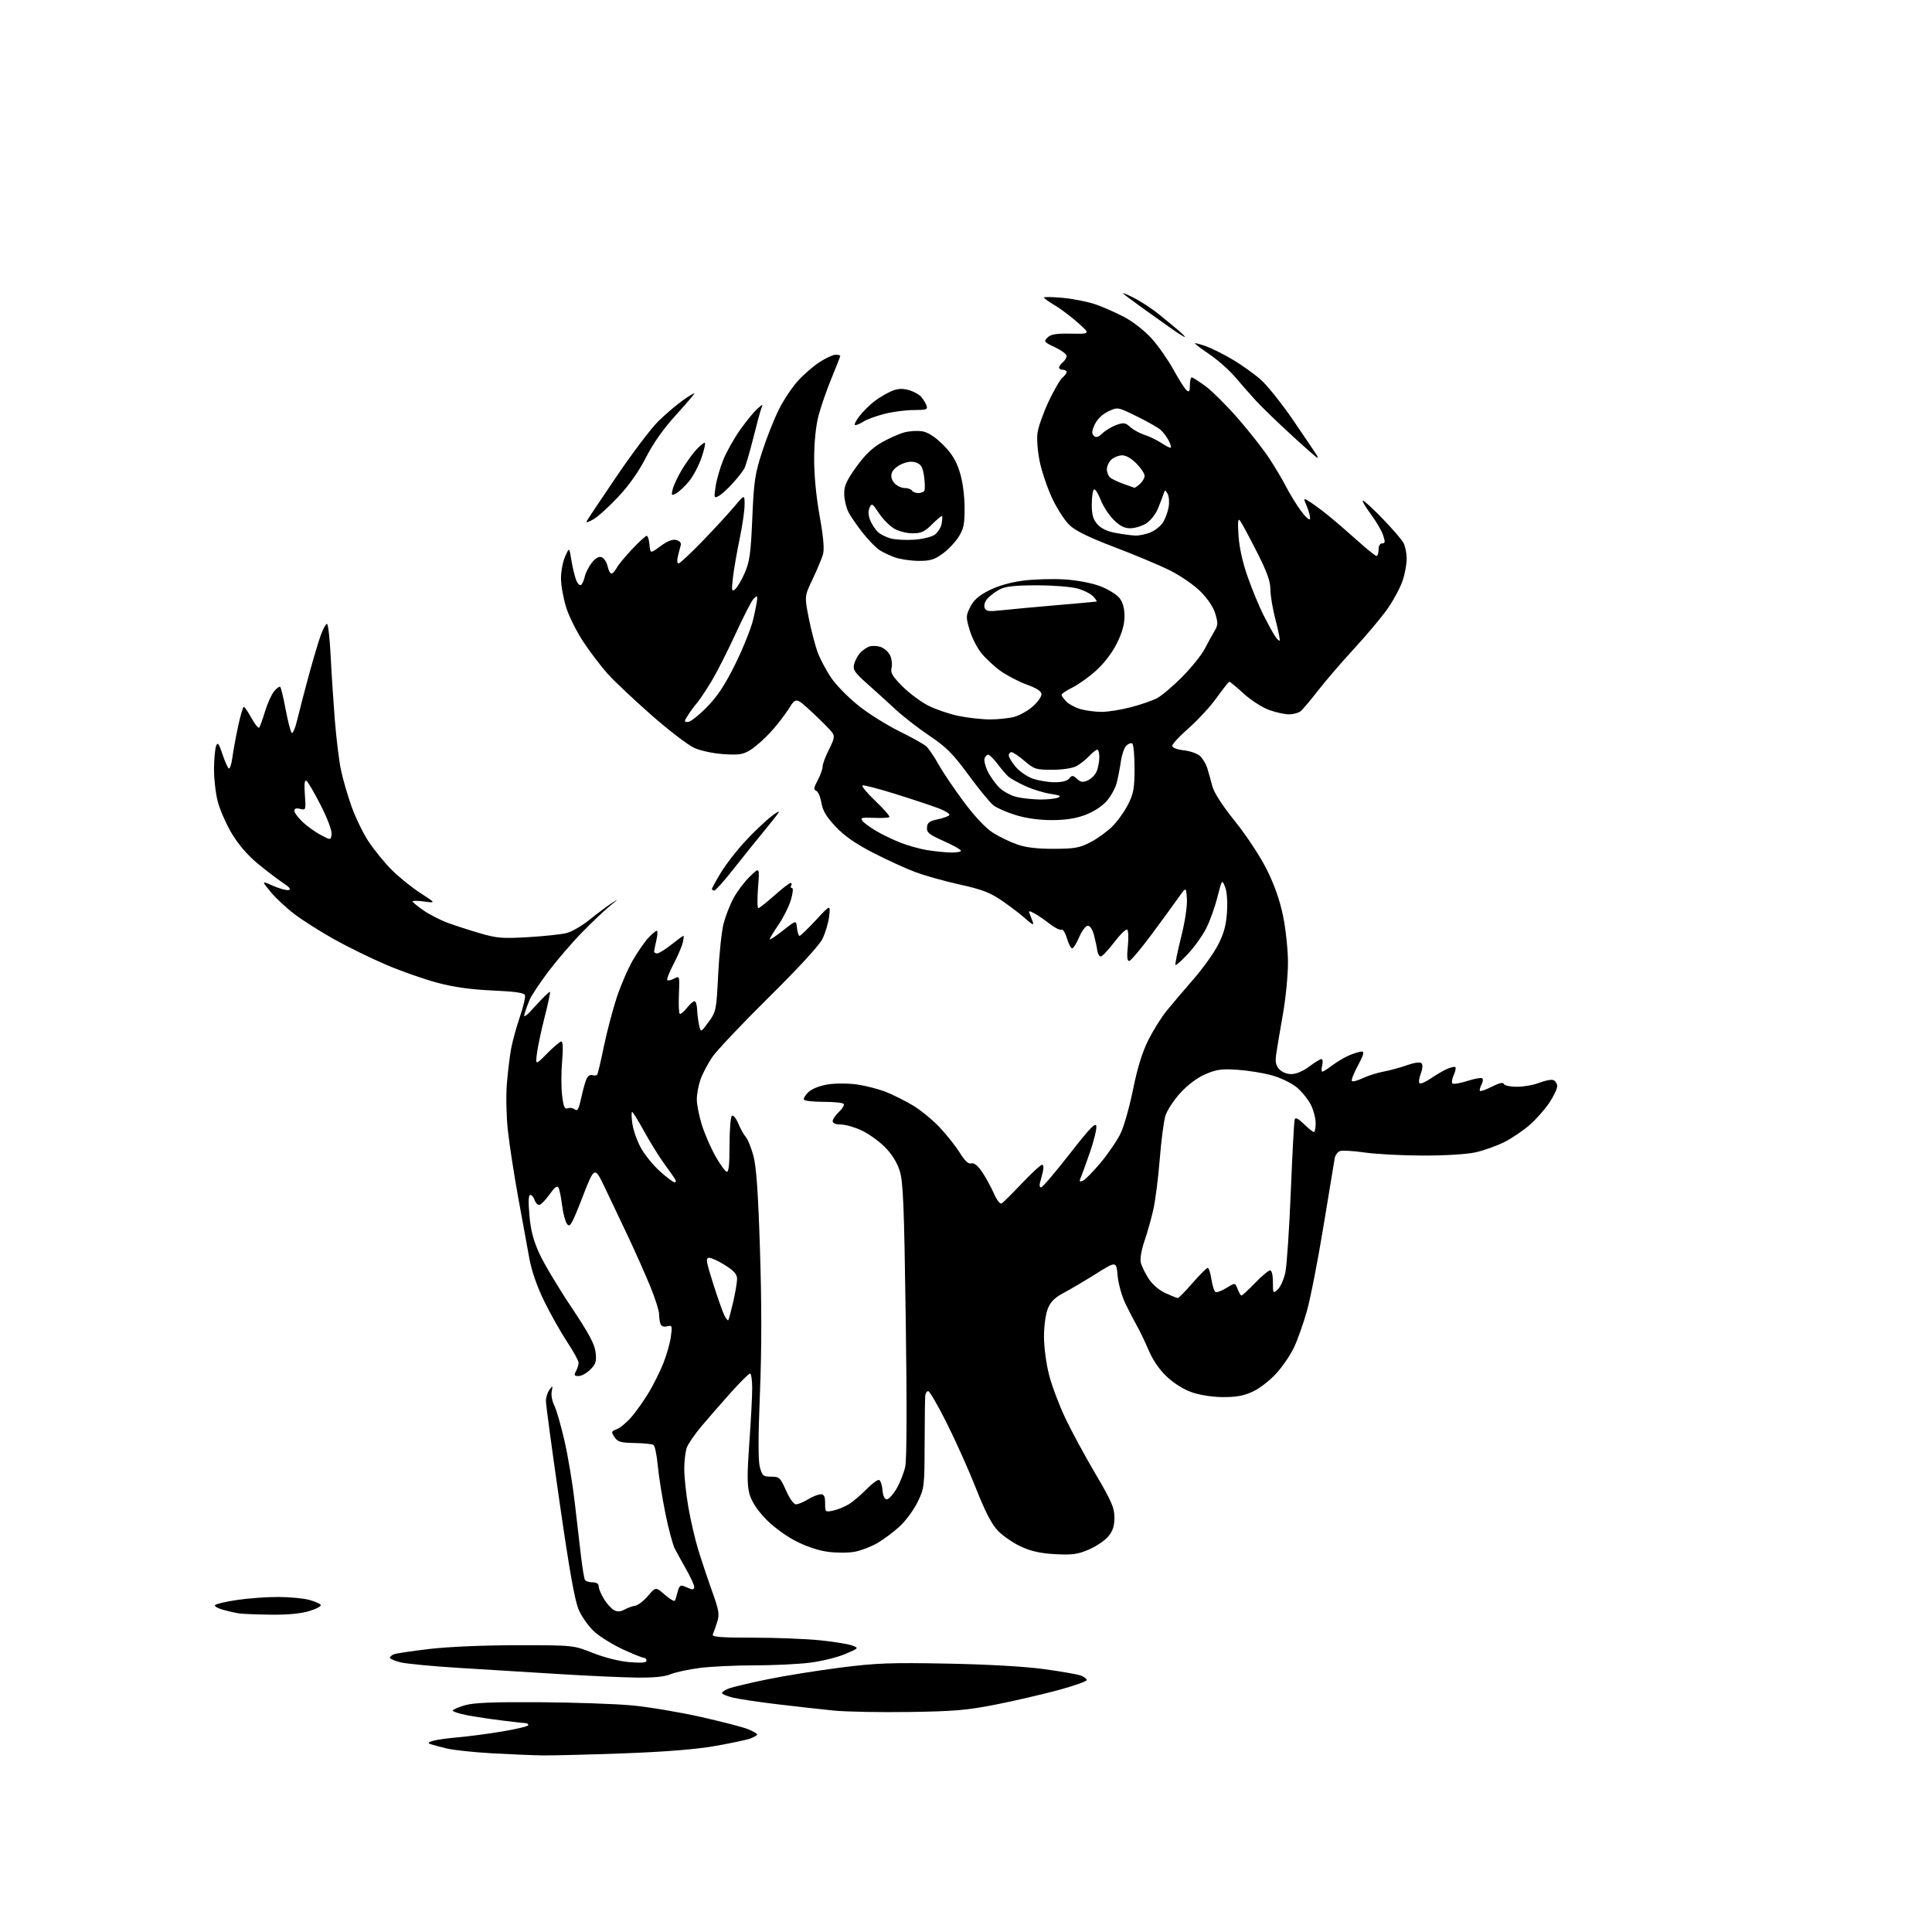 <?xml version="1.0" encoding="UTF-8" standalone="no"?>
<svg 
  version="1.1" 
  xmlns="http://www.w3.org/2000/svg" 
  xmlns:xlink="http://www.w3.org/1999/xlink" 
  xmlns:svg="http://www.w3.org/2000/svg"
  xmlns:rdf="http://www.w3.org/1999/02/22-rdf-syntax-ns#"
  xmlns:cc="http://creativecommons.org/ns#"
  xmlns:dc="http://purl.org/dc/elements/1.1/"
  viewBox="0 0 768 768"
  width="768"
  height="768"
>
<style>svg {background-color: white; }</style>"
<path stroke="none" fill="black" fill-rule="evenodd" d="M215.50,697.80C211.65,697.74 202.65,697.36 195.50,696.96C188.35,696.56 180.25,695.69 177.50,695.03C174.75,694.36 171.82,693.58 171.00,693.29C169.96,692.92 170.31,692.52 172.16,691.99C173.62,691.57 178.12,690.94 182.16,690.60C186.20,690.25 194.11,689.21 199.75,688.27C205.39,687.33 210.00,686.21 210.00,685.78C210.00,685.35 209.62,685.00 209.16,685.00C208.70,685.00 204.53,684.54 199.91,683.97C195.28,683.41 188.91,682.45 185.75,681.84C182.59,681.23 180.00,680.40 180.00,679.99C180.00,679.59 182.14,678.64 184.75,677.88C188.30,676.85 195.80,676.54 214.50,676.66C228.25,676.75 244.82,677.32 251.31,677.93C257.81,678.54 270.05,680.59 278.52,682.49C286.99,684.39 295.51,686.60 297.46,687.42C299.41,688.23 301.00,689.16 301.00,689.47C301.00,689.79 299.80,690.51 298.33,691.06C296.86,691.62 290.45,692.98 284.08,694.09C276.34,695.43 264.21,696.39 247.50,697.00C233.75,697.50 219.35,697.86 215.50,697.80zM361.50,680.54C349.95,680.72 336.45,680.46 331.50,679.98C326.55,679.49 316.43,678.36 309.00,677.47C301.57,676.58 293.59,675.38 291.25,674.81C288.91,674.23 287.00,673.42 287.00,673.00C287.00,672.58 288.24,671.77 289.75,671.19C291.26,670.61 298.12,668.98 305.00,667.57C311.88,666.16 324.93,664.07 334.00,662.91C348.27,661.09 354.01,660.88 376.50,661.31C392.54,661.61 407.26,662.45 414.93,663.49C421.76,664.42 428.40,665.58 429.68,666.07C430.95,666.55 432.00,667.36 432.00,667.85C432.00,668.35 426.94,670.13 420.75,671.82C414.56,673.50 403.43,676.09 396.00,677.56C384.50,679.83 379.38,680.28 361.50,680.54zM252.78,666.86C247.13,666.79 233.28,666.15 222.00,665.45C210.72,664.75 192.95,663.66 182.50,663.02C172.05,662.38 161.59,661.38 159.25,660.81C156.91,660.23 155.00,659.41 155.00,658.99C155.00,658.56 155.74,657.93 156.65,657.58C157.56,657.23 163.97,656.28 170.90,655.47C178.38,654.60 192.51,654.00 205.72,654.00C227.95,654.00 227.95,654.00 235.69,657.08C240.32,658.91 246.17,660.38 250.22,660.72C254.98,661.12 257.00,660.95 257.00,660.15C257.00,659.52 256.52,659.00 255.93,659.00C255.35,659.00 251.59,657.49 247.59,655.64C243.58,653.79 238.49,650.63 236.27,648.63C234.05,646.62 231.25,642.69 230.05,639.90C228.47,636.23 226.35,624.29 222.44,597.16C219.45,576.44 217.01,558.35 217.01,556.94C217.00,555.53 217.63,553.52 218.41,552.46C219.73,550.65 219.78,550.69 219.31,553.14C219.04,554.57 219.49,557.04 220.31,558.62C221.13,560.21 222.94,566.45 224.34,572.50C225.74,578.55 227.59,589.58 228.44,597.00C229.30,604.42 230.44,614.24 230.98,618.81C231.52,623.38 232.22,627.55 232.54,628.06C232.86,628.58 234.22,629.00 235.56,629.00C237.15,629.00 238.00,629.57 238.00,630.63C238.00,631.53 238.94,633.79 240.09,635.64C241.24,637.50 243.04,639.49 244.09,640.05C245.44,640.77 246.66,640.71 248.25,639.83C249.49,639.15 251.40,638.46 252.50,638.30C253.60,638.13 255.89,636.38 257.59,634.39C260.68,630.78 260.68,630.78 264.26,633.92C266.23,635.65 268.04,636.71 268.28,636.28C268.52,635.85 269.03,634.22 269.40,632.66C269.87,630.70 270.54,630.00 271.54,630.41C272.34,630.73 273.68,631.27 274.50,631.61C275.40,631.97 275.99,631.67 275.98,630.86C275.97,630.11 274.56,627.02 272.86,624.00C271.15,620.98 269.08,617.23 268.27,615.68C267.45,614.13 265.75,607.78 264.49,601.55C263.23,595.33 261.87,586.80 261.48,582.61C261.08,578.41 260.32,574.69 259.77,574.36C259.22,574.02 255.85,573.69 252.26,573.62C246.71,573.52 245.53,573.17 244.27,571.27C242.88,569.19 242.95,568.97 245.24,568.10C246.60,567.58 249.23,565.37 251.10,563.17C252.97,560.98 256.01,556.68 257.85,553.62C259.70,550.56 262.29,545.38 263.61,542.11C264.94,538.83 266.31,534.02 266.67,531.42C267.28,526.97 267.19,526.72 265.22,527.23C263.91,527.58 262.92,527.23 262.56,526.31C262.25,525.50 262.00,523.72 262.00,522.36C262.00,521.00 260.39,515.97 258.42,511.19C256.45,506.41 252.51,497.56 249.67,491.52C246.83,485.49 242.66,476.72 240.42,472.05C236.34,463.55 236.34,463.55 231.53,475.93C227.29,486.83 226.55,488.11 225.41,486.55C224.70,485.57 223.81,482.24 223.44,479.14C223.06,476.04 222.43,472.89 222.02,472.14C221.50,471.15 220.49,471.91 218.40,474.86C216.80,477.12 214.97,478.97 214.32,478.98C213.67,478.99 212.85,478.10 212.50,477.00C212.15,475.90 211.39,475.00 210.80,475.00C210.08,475.00 209.97,477.61 210.45,483.12C210.97,489.10 212.02,493.11 214.43,498.37C216.23,502.29 221.88,511.76 226.99,519.41C234.12,530.09 236.39,534.31 236.76,537.58C237.17,541.19 236.85,542.24 234.67,544.42C233.25,545.84 231.15,547.00 230.01,547.00C228.26,547.00 228.10,546.69 228.96,545.07C229.53,544.00 230.00,542.49 230.00,541.71C230.00,540.93 227.94,537.19 225.43,533.40C222.92,529.60 218.85,522.38 216.38,517.34C213.53,511.52 211.36,505.32 210.44,500.34C209.64,496.03 207.64,485.07 205.99,476.00C204.34,466.93 202.50,455.00 201.90,449.50C201.29,444.00 201.10,435.71 201.47,431.07C201.83,426.44 202.59,420.14 203.14,417.07C203.70,414.01 205.28,408.21 206.66,404.19C208.04,400.16 208.94,396.29 208.67,395.57C208.31,394.65 204.62,394.12 195.83,393.74C187.36,393.37 180.52,392.42 174.00,390.70C168.78,389.33 159.55,386.09 153.50,383.51C147.45,380.92 138.16,376.37 132.85,373.40C127.54,370.43 120.51,365.98 117.23,363.51C113.95,361.05 109.62,357.02 107.60,354.56C103.93,350.08 103.93,350.08 108.51,352.11C111.03,353.22 113.82,353.99 114.72,353.82C115.86,353.60 115.14,352.70 112.35,350.85C110.14,349.39 105.58,345.90 102.22,343.10C98.33,339.87 94.63,335.53 92.09,331.25C89.89,327.54 87.39,321.82 86.54,318.54C85.70,315.26 85.03,309.41 85.07,305.54C85.11,301.67 85.49,297.61 85.91,296.52C86.55,294.90 87.00,295.48 88.42,299.76C89.37,302.63 90.51,305.20 90.94,305.47C91.38,305.73 92.02,303.83 92.36,301.23C92.70,298.63 93.73,293.01 94.64,288.75C95.55,284.49 96.57,281.00 96.92,281.00C97.26,281.00 98.64,283.02 99.99,285.48C101.34,287.95 102.71,289.63 103.03,289.23C103.36,288.83 104.40,285.95 105.34,282.83C106.28,279.71 107.90,276.11 108.94,274.83C109.98,273.55 111.09,272.76 111.40,273.07C111.72,273.38 112.69,277.43 113.56,282.07C114.43,286.71 115.51,290.87 115.95,291.33C116.39,291.78 117.42,289.31 118.24,285.83C119.06,282.35 121.15,274.32 122.88,268.00C124.61,261.68 126.73,254.59 127.60,252.25C128.46,249.91 129.53,248.00 129.98,248.00C130.43,248.00 131.09,253.74 131.44,260.75C131.79,267.76 132.55,279.35 133.12,286.50C133.70,293.65 134.78,302.43 135.52,306.00C136.26,309.57 138.15,316.10 139.71,320.50C141.27,324.90 144.33,331.20 146.50,334.50C148.68,337.80 152.78,342.84 155.61,345.69C158.44,348.55 163.58,352.71 167.04,354.95C173.32,359.01 173.32,359.01 168.66,358.37C166.10,358.02 164.00,357.99 164.00,358.32C164.00,358.64 165.98,360.26 168.39,361.93C170.81,363.59 175.19,365.83 178.14,366.90C181.09,367.98 186.86,369.84 190.97,371.04C197.54,372.95 199.81,373.13 209.97,372.53C216.31,372.16 223.19,371.42 225.26,370.89C227.33,370.35 231.38,368.01 234.26,365.68C237.14,363.35 241.07,360.40 243.00,359.13C246.10,357.09 246.04,357.20 242.50,360.08C240.30,361.87 235.22,366.70 231.21,370.81C227.19,374.93 221.18,381.95 217.84,386.40C214.49,390.86 211.19,395.85 210.50,397.50C209.81,399.15 208.91,401.62 208.51,403.00C207.97,404.87 209.11,404.03 213.01,399.70C215.89,396.52 218.41,394.08 218.61,394.28C218.82,394.48 217.89,398.89 216.56,404.08C215.23,409.26 213.85,415.75 213.48,418.50C212.83,423.50 212.83,423.50 217.50,418.75C220.07,416.14 222.62,414.00 223.16,414.00C223.77,414.00 223.88,416.94 223.45,421.93C223.06,426.30 223.07,432.41 223.46,435.51C224.02,440.03 224.47,441.03 225.71,440.56C226.56,440.23 227.83,440.45 228.54,441.04C229.55,441.87 230.10,440.85 231.08,436.30C231.76,433.11 232.74,429.68 233.24,428.67C233.74,427.67 234.78,427.09 235.54,427.38C236.31,427.67 237.15,427.56 237.42,427.13C237.69,426.70 238.88,421.66 240.06,415.92C241.25,410.19 243.52,401.53 245.11,396.68C246.69,391.83 249.61,385.08 251.58,381.68C253.56,378.28 256.35,374.26 257.78,372.75C259.21,371.24 260.69,370.00 261.08,370.00C261.47,370.00 261.40,371.69 260.92,373.75C260.44,375.81 260.04,377.84 260.02,378.25C260.01,378.66 260.56,379.00 261.25,378.99C261.94,378.98 264.48,377.41 266.89,375.49C269.31,373.57 271.45,372.00 271.66,372.00C271.87,372.00 271.75,373.24 271.39,374.75C271.04,376.26 269.39,380.10 267.72,383.27C266.06,386.44 264.96,389.29 265.27,389.60C265.58,389.91 266.81,389.64 268.01,389.00C270.16,387.84 270.18,387.90 269.88,395.17C269.71,399.20 269.85,402.73 270.20,403.00C270.54,403.27 271.79,402.26 272.98,400.75C274.17,399.24 275.56,398.00 276.07,398.00C276.58,398.00 277.05,399.46 277.12,401.25C277.18,403.04 277.53,405.85 277.90,407.50C278.56,410.50 278.56,410.50 281.66,406.27C284.68,402.14 284.77,401.68 285.49,387.28C285.90,379.17 286.87,370.08 287.65,367.09C288.43,364.10 290.22,359.52 291.64,356.93C293.05,354.33 295.95,350.50 298.09,348.42C301.97,344.63 301.97,344.63 301.33,352.81C300.99,357.32 301.04,361.00 301.44,361.00C301.85,361.00 304.70,358.75 307.79,356.00C310.87,353.25 313.79,351.00 314.26,351.00C314.73,351.00 314.84,351.45 314.50,352.00C314.16,352.55 314.31,353.00 314.84,353.00C315.39,353.00 315.20,355.03 314.38,357.75C313.60,360.36 311.40,364.78 309.48,367.57C307.57,370.36 306.00,372.96 306.00,373.35C306.00,373.73 308.36,372.17 311.25,369.89C316.50,365.73 316.50,365.73 316.81,368.86C316.99,370.59 317.44,372.01 317.81,372.02C318.19,372.04 321.12,369.22 324.33,365.77C330.15,359.50 330.15,359.50 329.59,364.25C329.29,366.87 328.08,370.92 326.92,373.25C325.61,375.87 317.40,384.80 305.56,396.50C294.98,406.95 284.89,417.63 283.12,420.24C281.36,422.85 279.26,426.84 278.46,429.11C277.66,431.39 277.00,434.95 277.00,437.02C277.00,439.09 277.90,443.65 278.99,447.14C280.09,450.64 282.48,456.17 284.31,459.44C286.14,462.70 288.16,465.55 288.82,465.77C289.68,466.06 290.00,463.19 290.00,455.14C290.00,449.08 290.44,443.85 290.97,443.52C291.50,443.19 292.65,444.61 293.51,446.67C294.37,448.74 295.71,451.13 296.49,451.99C297.27,452.85 298.63,456.25 299.51,459.53C300.67,463.89 301.38,474.00 302.11,497.00C302.80,518.54 302.79,536.57 302.08,554.03C301.37,571.52 301.36,580.73 302.07,583.28C303.00,586.66 303.41,587.00 306.56,587.00C309.80,587.00 310.18,587.36 312.46,592.50C313.88,595.71 315.53,598.00 316.42,598.00C317.26,598.00 319.43,597.10 321.23,596.00C323.03,594.91 325.29,594.01 326.25,594.00C327.59,594.00 328.00,594.84 328.00,597.58C328.00,601.09 328.06,601.15 331.25,600.47C333.04,600.09 335.85,598.94 337.50,597.91C339.15,596.89 342.27,594.23 344.44,592.00C346.61,589.78 348.86,588.12 349.44,588.31C350.02,588.50 350.64,590.31 350.81,592.33C351.01,594.66 351.63,596.00 352.52,596.00C353.29,596.00 355.03,594.09 356.40,591.75C357.77,589.41 359.32,585.48 359.85,583.00C360.46,580.17 360.53,558.50 360.05,524.50C359.39,478.66 359.03,469.72 357.63,465.36C356.57,462.05 354.48,458.71 351.74,455.96C349.41,453.62 345.25,450.65 342.50,449.36C339.75,448.07 336.04,447.02 334.25,447.01C332.22,447.00 331.00,446.50 331.00,445.67C331.00,444.95 332.11,443.30 333.47,442.03C334.83,440.75 335.70,439.32 335.41,438.85C335.12,438.38 331.56,438.00 327.50,438.00C323.44,438.00 319.88,437.62 319.59,437.15C319.30,436.68 320.11,435.31 321.38,434.11C322.78,432.80 325.86,431.59 329.10,431.07C332.12,430.60 337.22,430.61 340.67,431.10C344.07,431.58 349.25,432.91 352.18,434.07C355.10,435.22 360.01,437.69 363.07,439.54C366.13,441.40 370.87,445.31 373.60,448.21C376.33,451.12 379.90,455.63 381.53,458.24C383.57,461.50 384.99,462.82 386.10,462.47C387.15,462.13 388.59,463.25 390.30,465.73C391.74,467.80 393.85,471.65 395.01,474.27C396.26,477.12 397.55,478.78 398.20,478.38C398.80,478.01 402.43,474.40 406.27,470.35C410.11,466.31 413.70,463.00 414.24,463.00C414.80,463.00 414.94,464.17 414.56,465.75C414.20,467.26 413.67,469.29 413.39,470.25C413.10,471.21 413.31,472.00 413.85,472.00C414.39,472.00 419.48,466.04 425.17,458.75C433.30,448.32 435.57,445.96 435.81,447.67C435.98,448.86 434.82,453.59 433.23,458.17C431.64,462.75 429.99,467.29 429.56,468.26C428.95,469.63 429.14,469.88 430.41,469.40C431.30,469.05 434.52,465.79 437.56,462.14C440.59,458.49 444.16,453.25 445.48,450.50C446.80,447.75 449.03,439.88 450.42,433.00C452.14,424.51 454.07,418.26 456.45,413.50C458.38,409.65 461.65,404.40 463.73,401.84C465.80,399.28 470.58,393.65 474.35,389.34C478.12,385.03 482.57,378.80 484.25,375.50C486.54,371.02 487.42,367.73 487.75,362.50C488.01,358.27 487.71,354.31 486.97,352.50C485.76,349.52 485.74,349.54 483.94,356.66C482.94,360.59 480.94,366.16 479.48,369.04C478.02,371.91 474.78,376.46 472.26,379.15C469.75,381.83 467.51,383.84 467.27,383.61C467.04,383.37 468.03,378.45 469.48,372.66C471.05,366.41 471.99,360.19 471.81,357.32C471.50,352.50 471.50,352.50 468.50,356.77C466.85,359.12 462.00,365.75 457.73,371.52C453.45,377.28 449.45,382.00 448.84,382.00C448.06,382.00 447.91,380.15 448.34,376.05C448.68,372.77 448.55,369.84 448.06,369.54C447.56,369.23 445.21,371.54 442.83,374.68C440.44,377.81 438.05,380.31 437.50,380.23C436.95,380.15 436.36,379.05 436.18,377.79C436.01,376.53 435.43,373.81 434.89,371.75C434.32,369.52 433.32,368.00 432.43,368.00C431.60,368.00 430.06,370.03 429.00,372.50C427.94,374.98 426.68,377.00 426.19,377.00C425.71,377.00 424.77,375.19 424.11,372.97C423.45,370.76 422.47,369.21 421.93,369.54C421.40,369.87 419.29,368.82 417.23,367.21C415.18,365.61 412.42,363.72 411.10,363.03C409.00,361.93 408.78,361.97 409.35,363.38C409.71,364.27 410.29,365.79 410.65,366.75C411.07,367.87 410.08,367.39 407.90,365.41C406.03,363.70 401.79,360.45 398.48,358.17C393.53,354.77 390.52,353.61 381.48,351.61C375.44,350.27 367.47,348.03 363.76,346.63C360.05,345.24 352.56,341.81 347.12,339.01C340.13,335.42 335.76,332.38 332.23,328.65C328.48,324.69 327.06,322.31 326.52,319.12C326.12,316.78 325.19,314.63 324.45,314.34C323.36,313.93 323.48,313.09 325.05,310.18C326.12,308.17 327.00,305.72 327.00,304.73C327.00,303.74 328.14,300.68 329.53,297.93C331.67,293.71 331.87,292.65 330.78,291.14C330.08,290.16 326.56,286.61 322.96,283.25C316.41,277.16 316.41,277.16 313.48,281.83C311.87,284.40 308.56,288.64 306.13,291.26C303.70,293.87 300.17,296.97 298.28,298.13C295.38,299.93 293.76,300.18 287.68,299.79C283.59,299.52 278.56,298.46 276.00,297.31C273.52,296.21 265.84,290.32 258.91,284.23C251.99,278.14 244.23,270.82 241.66,267.97C239.10,265.12 234.76,259.44 232.03,255.35C229.29,251.26 226.14,244.96 225.03,241.35C223.91,237.74 223.00,232.57 223.00,229.86C223.00,227.15 223.74,223.26 224.65,221.22C226.30,217.50 226.30,217.50 227.12,222.61C227.57,225.42 228.41,228.94 228.97,230.42C229.53,231.91 230.41,232.86 230.92,232.55C231.43,232.23 232.12,230.74 232.45,229.22C232.79,227.70 234.06,225.20 235.28,223.67C236.79,221.78 238.06,221.08 239.19,221.52C240.12,221.88 241.17,223.48 241.52,225.08C241.87,226.69 242.56,228.00 243.04,228.00C243.53,228.00 244.47,227.00 245.12,225.78C245.77,224.55 248.56,221.18 251.30,218.28C254.04,215.37 256.65,213.00 257.08,213.00C257.52,213.00 258.02,214.60 258.19,216.55C258.50,220.10 258.50,220.10 262.57,217.09C265.37,215.03 267.33,214.27 268.85,214.67C270.30,215.05 270.89,215.81 270.58,216.87C270.31,217.77 269.80,219.74 269.44,221.25C269.08,222.76 269.20,224.00 269.71,224.00C270.22,224.00 274.45,220.06 279.11,215.25C283.77,210.44 289.47,204.25 291.78,201.50C295.99,196.50 295.99,196.50 295.99,200.59C296.00,202.84 295.12,208.92 294.04,214.09C292.96,219.27 291.76,226.20 291.37,229.50C290.75,234.85 290.84,235.36 292.23,234.22C293.08,233.51 294.81,230.59 296.06,227.72C297.99,223.29 298.45,219.99 299.05,206.00C299.68,191.22 300.09,188.46 302.99,179.50C304.77,174.00 307.77,166.43 309.67,162.67C311.56,158.91 314.99,153.78 317.30,151.26C319.61,148.74 323.50,145.40 325.95,143.84C328.39,142.28 331.20,141.00 332.20,141.00C333.19,141.00 334.00,141.22 334.00,141.49C334.00,141.76 332.46,145.69 330.59,150.24C328.71,154.78 326.39,161.43 325.44,165.00C324.34,169.10 323.68,175.38 323.64,182.00C323.60,188.67 324.39,197.05 325.80,205.00C327.37,213.85 327.75,218.38 327.11,220.50C326.62,222.15 324.77,226.55 323.00,230.27C319.79,237.04 319.79,237.04 321.51,245.77C322.46,250.57 324.07,256.74 325.10,259.48C326.14,262.21 328.58,266.78 330.54,269.63C332.50,272.47 337.34,277.38 341.30,280.54C345.26,283.69 352.53,288.25 357.45,290.67C362.38,293.08 367.21,295.79 368.19,296.67C369.17,297.56 371.37,300.80 373.10,303.89C374.82,306.98 379.35,313.69 383.18,318.81C387.55,324.66 391.84,329.21 394.71,331.03C397.23,332.63 401.59,334.73 404.39,335.70C407.92,336.92 412.43,337.45 419.00,337.42C427.22,337.39 429.17,337.03 433.50,334.79C436.25,333.37 440.18,330.51 442.24,328.45C444.29,326.38 447.11,322.42 448.49,319.65C450.63,315.36 451.00,313.23 451.00,305.36C451.00,300.28 450.59,295.86 450.08,295.55C449.57,295.24 448.50,295.64 447.70,296.44C446.90,297.24 445.93,300.06 445.56,302.70C445.18,305.34 444.43,309.19 443.89,311.26C443.36,313.33 441.56,316.57 439.90,318.46C438.10,320.51 434.67,322.73 431.40,323.95C427.59,325.38 423.54,326.00 418.07,326.00C413.04,326.00 407.88,325.28 403.74,324.00C400.19,322.90 396.20,321.16 394.88,320.12C393.56,319.08 389.11,313.65 384.99,308.04C378.76,299.57 376.15,296.96 369.50,292.49C365.10,289.54 359.02,284.82 356.00,282.02C352.98,279.21 347.89,274.59 344.69,271.76C339.70,267.33 338.97,266.24 339.52,264.05C339.87,262.65 340.91,260.66 341.83,259.63C342.75,258.60 344.40,257.43 345.49,257.02C346.59,256.61 348.67,256.69 350.11,257.19C351.55,257.69 353.24,259.23 353.87,260.61C354.50,261.99 354.74,264.19 354.41,265.51C353.92,267.44 354.76,268.86 358.77,272.87C361.50,275.60 366.10,279.03 368.99,280.49C371.88,281.96 377.22,283.79 380.87,284.56C384.52,285.33 390.20,285.97 393.50,285.98C396.80,285.98 401.20,285.52 403.28,284.94C405.35,284.36 408.62,282.52 410.53,280.84C412.44,279.16 414.00,277.00 414.00,276.03C414.00,274.79 412.27,273.64 408.21,272.16C405.02,270.99 400.33,268.56 397.78,266.75C395.23,264.93 391.75,261.70 390.05,259.56C388.35,257.43 386.26,253.26 385.40,250.31C383.93,245.26 383.95,244.71 385.72,241.22C387.09,238.50 389.10,236.74 393.22,234.66C396.80,232.86 401.70,231.46 406.67,230.82C410.98,230.26 418.32,230.04 423.00,230.32C428.07,230.63 433.81,231.71 437.23,232.98C440.38,234.16 443.86,236.28 444.98,237.70C446.36,239.45 447.00,241.77 447.00,244.98C447.00,248.22 446.05,251.58 443.94,255.80C442.09,259.52 438.85,263.75 435.69,266.59C432.84,269.16 428.59,272.19 426.25,273.33C423.91,274.47 422.00,275.76 422.00,276.20C422.00,276.64 422.87,277.87 423.94,278.94C425.00,280.00 427.59,281.35 429.69,281.93C431.78,282.51 435.52,282.98 438.00,282.98C440.48,282.97 445.65,282.15 449.50,281.14C453.35,280.14 458.03,278.53 459.90,277.56C461.77,276.59 466.32,272.73 470.02,268.98C473.72,265.23 477.74,260.21 478.96,257.83C480.18,255.45 481.89,252.31 482.78,250.86C484.16,248.59 484.21,247.63 483.11,243.99C482.33,241.36 480.07,237.98 477.17,235.09C474.59,232.52 469.15,228.77 465.00,226.72C460.88,224.67 451.00,220.53 443.06,217.51C432.90,213.65 427.59,211.05 425.17,208.76C423.28,206.97 420.18,202.20 418.29,198.16C416.40,194.12 414.17,187.59 413.34,183.66C412.50,179.67 412.09,174.58 412.41,172.16C412.73,169.78 414.71,164.15 416.82,159.66C418.93,155.17 421.41,150.88 422.33,150.13C423.25,149.37 424.00,148.36 424.00,147.88C424.00,147.39 423.32,147.00 422.50,147.00C421.68,147.00 421.00,146.61 421.00,146.12C421.00,145.64 421.68,144.68 422.50,144.00C423.32,143.32 424.00,142.18 424.00,141.49C424.00,140.79 421.91,139.24 419.36,138.04C415.01,135.99 414.82,135.75 416.40,134.18C417.71,132.87 419.79,132.53 425.79,132.63C433.50,132.76 433.50,132.76 428.50,128.31C425.75,125.86 421.59,122.72 419.25,121.34C416.91,119.95 415.00,118.57 415.00,118.27C415.00,117.97 418.35,118.03 422.45,118.40C426.55,118.77 432.41,119.94 435.48,120.99C438.54,122.05 443.78,124.36 447.11,126.14C450.58,127.99 455.20,131.65 457.93,134.71C460.55,137.65 464.42,143.21 466.53,147.06C468.64,150.91 470.96,154.55 471.69,155.15C472.72,156.02 473.00,155.59 473.00,153.12C473.00,151.41 473.34,150.01 473.75,150.02C474.16,150.04 476.61,151.60 479.19,153.49C481.77,155.39 487.54,161.11 492.00,166.22C496.46,171.32 502.05,178.43 504.41,182.00C506.78,185.57 509.86,190.75 511.26,193.50C512.67,196.25 515.28,200.52 517.08,202.98C518.88,205.44 520.52,206.95 520.73,206.32C520.93,205.70 520.41,203.52 519.56,201.48C518.01,197.78 518.01,197.78 520.75,199.53C522.26,200.49 525.52,202.90 527.98,204.89C530.45,206.88 535.60,211.31 539.42,214.75C543.24,218.19 546.73,221.00 547.18,221.00C547.63,221.00 548.00,219.88 548.00,218.50C548.00,216.98 548.57,216.00 549.45,216.00C550.64,216.00 550.70,215.42 549.81,212.75C549.22,210.96 546.97,207.14 544.83,204.25C542.69,201.36 541.32,199.00 541.80,199.00C542.27,199.00 545.82,202.26 549.67,206.25C553.53,210.24 557.24,214.54 557.91,215.80C558.58,217.07 559.15,219.83 559.18,221.94C559.21,224.06 558.49,228.03 557.58,230.77C556.66,233.52 554.02,238.48 551.71,241.80C549.39,245.13 543.42,252.27 538.44,257.67C533.45,263.08 526.93,270.65 523.95,274.50C520.96,278.35 517.84,282.05 517.01,282.72C516.18,283.39 514.15,283.95 512.50,283.97C510.85,283.99 507.28,283.22 504.57,282.25C501.82,281.28 497.33,278.40 494.43,275.75C491.56,273.14 488.98,271.00 488.70,271.00C488.41,271.00 486.16,273.83 483.69,277.29C481.22,280.75 476.23,286.19 472.60,289.38C468.97,292.56 466.00,295.75 466.00,296.45C466.00,297.24 467.77,297.94 470.54,298.25C473.04,298.53 475.95,299.55 477.00,300.50C478.06,301.46 479.37,303.65 479.91,305.37C480.45,307.09 481.35,310.31 481.92,312.53C482.58,315.08 485.89,320.21 490.97,326.53C495.52,332.19 500.96,340.44 503.54,345.61C506.60,351.71 508.73,357.80 510.04,364.11C511.11,369.33 511.98,377.55 511.99,382.63C511.99,387.65 511.09,396.88 509.98,403.13C508.87,409.38 507.69,416.42 507.35,418.77C506.86,422.08 507.12,423.48 508.52,425.02C509.58,426.20 511.56,426.99 513.40,426.97C515.26,426.96 518.08,425.75 520.43,423.97C522.59,422.34 524.77,421.00 525.29,421.00C525.80,421.00 525.93,422.12 525.59,423.50C525.24,424.88 525.27,426.00 525.64,426.00C526.01,426.00 527.82,424.85 529.66,423.45C531.50,422.05 534.56,420.25 536.47,419.45C538.38,418.65 540.58,418.00 541.37,418.00C542.43,418.00 542.02,419.46 539.80,423.56C538.14,426.62 537.06,429.40 537.41,429.74C537.75,430.08 539.70,429.56 541.75,428.58C543.80,427.60 547.51,426.43 549.99,425.97C552.47,425.52 556.67,424.37 559.31,423.43C562.28,422.38 564.48,422.08 565.05,422.65C565.63,423.23 565.53,424.80 564.79,426.75C564.13,428.50 563.90,430.23 564.28,430.61C564.65,430.99 566.66,430.14 568.73,428.72C570.80,427.30 573.74,425.58 575.25,424.91C576.77,424.23 578.25,423.92 578.54,424.21C578.83,424.50 578.53,425.93 577.87,427.38C577.22,428.82 576.98,430.31 577.36,430.69C577.73,431.06 580.35,430.63 583.18,429.73C586.01,428.82 588.70,428.32 589.16,428.60C589.63,428.89 589.52,430.03 588.92,431.15C588.33,432.26 588.06,433.39 588.32,433.66C588.59,433.92 590.74,433.15 593.11,431.94C595.94,430.50 597.54,430.13 597.79,430.87C598.00,431.50 600.32,432.00 603.06,432.00C605.76,432.00 609.77,431.28 611.98,430.39C614.19,429.51 616.67,429.04 617.50,429.36C618.32,429.68 619.00,430.77 619.00,431.80C619.00,432.82 617.61,435.76 615.91,438.32C614.21,440.89 610.72,444.84 608.16,447.10C605.60,449.36 601.02,452.46 598.00,453.99C594.98,455.51 589.80,457.36 586.50,458.08C582.96,458.86 574.36,459.38 565.50,459.35C557.25,459.33 546.86,458.78 542.40,458.13C537.95,457.48 533.56,457.23 532.64,457.58C531.73,457.93 530.80,459.18 530.58,460.36C530.36,461.54 528.33,473.78 526.08,487.57C523.83,501.36 520.82,516.66 519.40,521.57C517.98,526.48 515.71,532.84 514.36,535.69C513.01,538.55 509.91,543.11 507.47,545.83C505.02,548.55 500.88,551.80 498.26,553.06C494.71,554.77 491.72,555.36 486.50,555.37C482.30,555.38 477.32,554.65 474.05,553.55C470.68,552.41 466.81,550.04 463.93,547.34C460.89,544.49 458.33,540.79 456.60,536.73C455.14,533.31 453.04,528.92 451.93,527.00C450.83,525.08 448.77,521.11 447.36,518.19C445.95,515.27 444.56,510.28 444.27,507.09C443.75,501.29 443.75,501.29 435.60,506.40C431.12,509.20 425.34,512.62 422.74,513.99C419.25,515.84 417.63,517.46 416.51,520.26C415.64,522.43 415.00,527.16 415.00,531.36C415.00,535.39 415.89,542.17 416.99,546.44C418.08,550.71 420.97,558.42 423.41,563.57C425.85,568.73 431.25,578.73 435.42,585.80C441.89,596.78 443.00,599.34 443.00,603.26C443.00,606.68 442.37,608.59 440.52,610.79C439.16,612.41 435.69,614.75 432.82,615.98C428.44,617.86 426.29,618.16 419.55,617.81C413.72,617.50 409.97,616.68 405.93,614.83C402.87,613.43 398.76,610.62 396.79,608.60C394.22,605.94 391.77,601.25 388.02,591.78C385.17,584.55 379.94,572.87 376.41,565.82C372.88,558.77 369.54,553.00 368.99,553.00C368.45,553.00 367.91,553.79 367.80,554.75C367.69,555.71 367.58,564.38 367.55,574.00C367.50,591.05 367.43,591.65 364.73,597.14C363.21,600.24 360.03,604.56 357.67,606.74C355.31,608.92 351.34,611.89 348.85,613.35C346.36,614.81 342.28,616.38 339.77,616.85C337.27,617.32 332.43,617.32 329.01,616.85C325.11,616.32 320.24,614.66 315.95,612.40C312.04,610.35 306.98,606.56 304.13,603.55C300.90,600.13 298.72,596.74 297.93,593.89C296.98,590.47 296.97,585.97 297.87,573.50C298.51,564.70 299.02,554.91 299.01,551.75C299.01,548.59 298.61,546.00 298.14,546.00C297.67,546.00 294.17,549.49 290.36,553.75C286.55,558.01 281.34,564.00 278.77,567.05C276.21,570.10 273.63,573.84 273.05,575.36C272.47,576.88 272.00,580.72 272.00,583.89C272.00,587.06 272.72,593.85 273.60,598.98C274.48,604.11 276.25,611.73 277.52,615.91C278.80,620.08 281.27,627.51 283.03,632.42C285.87,640.37 286.09,641.73 285.04,644.92C284.40,646.89 283.64,649.06 283.35,649.75C282.95,650.72 286.52,651.00 299.31,651.00C308.37,651.00 320.36,651.47 325.94,652.04C331.52,652.61 337.31,653.55 338.79,654.12C341.47,655.15 341.44,655.18 335.90,657.53C332.82,658.83 326.54,660.37 321.93,660.95C317.32,661.53 307.45,662.00 300.00,662.00C292.55,662.00 282.78,662.46 278.29,663.02C273.81,663.59 268.54,664.71 266.60,665.52C264.16,666.54 259.86,666.96 252.78,666.86zM107.57,641.86C102.03,641.79 96.38,641.56 95.00,641.35C93.62,641.14 90.80,640.51 88.72,639.94C86.64,639.37 85.17,638.53 85.46,638.07C85.74,637.61 89.69,636.68 94.24,636.01C98.78,635.33 106.16,634.80 110.64,634.82C115.11,634.84 120.61,635.36 122.84,635.96C125.08,636.56 127.17,637.47 127.49,637.98C127.80,638.49 125.71,639.60 122.85,640.45C119.46,641.46 114.12,641.95 107.57,641.86zM289.50,524.83C289.69,524.64 290.55,521.43 291.42,517.68C292.29,513.94 293.00,509.77 293.00,508.42C293.00,506.57 291.82,505.21 288.30,502.98C285.72,501.34 282.85,500.00 281.92,500.00C280.44,500.00 280.65,501.29 283.55,510.43C285.37,516.17 287.38,521.83 288.01,523.02C288.64,524.20 289.32,525.02 289.50,524.83zM468.18,515.98C468.56,515.99 471.21,513.30 474.08,510.00C476.95,506.70 479.65,504.00 480.09,504.00C480.52,504.00 481.18,506.03 481.55,508.51C481.93,510.99 482.64,513.28 483.13,513.58C483.63,513.89 485.60,513.17 487.51,511.99C490.99,509.84 490.99,509.84 491.97,512.42C492.51,513.84 493.20,515.00 493.51,515.00C493.81,515.00 496.24,512.75 498.91,510.00C501.57,507.25 504.26,505.00 504.88,505.00C505.55,505.00 506.00,506.87 506.00,509.65C506.00,514.20 506.05,514.27 507.94,512.56C509.00,511.59 510.36,508.57 510.94,505.83C511.53,503.10 512.50,488.63 513.11,473.68C513.72,458.73 514.41,445.86 514.64,445.08C514.95,444.06 515.96,444.54 518.33,446.83C520.13,448.58 521.91,450.00 522.30,450.00C522.68,450.00 523.00,448.41 523.00,446.46C523.00,444.51 522.11,441.18 521.03,439.06C519.94,436.93 517.42,433.85 515.43,432.20C513.43,430.55 509.05,428.44 505.69,427.49C502.34,426.55 496.19,425.55 492.03,425.26C485.65,424.83 483.64,425.10 479.21,427.00C475.89,428.43 472.20,431.19 469.18,434.49C466.55,437.37 463.88,441.47 463.24,443.61C462.60,445.75 461.59,453.57 461.00,461.00C460.40,468.43 459.25,477.43 458.43,481.00C457.62,484.57 456.03,490.17 454.91,493.43C453.70,496.95 453.13,500.41 453.50,501.93C453.84,503.35 455.25,506.22 456.63,508.33C458.13,510.62 460.81,512.92 463.32,514.06C465.62,515.10 467.81,515.97 468.18,515.98zM268.17,470.00C268.69,470.00 268.78,469.44 268.37,468.75C267.96,468.06 265.98,465.25 263.97,462.50C261.96,459.75 258.41,454.01 256.07,449.75C253.73,445.49 251.57,442.00 251.27,442.00C250.97,442.00 251.01,444.07 251.36,446.61C251.71,449.14 253.21,453.46 254.71,456.20C256.20,458.95 259.63,463.18 262.32,465.60C265.01,468.02 267.64,470.00 268.17,470.00zM283.94,354.00C283.42,354.00 283.00,353.72 283.00,353.38C283.00,353.04 284.64,350.06 286.64,346.76C288.65,343.47 292.98,337.88 296.28,334.36C299.58,330.83 304.11,326.50 306.35,324.72C308.59,322.95 310.01,322.18 309.51,323.00C309.01,323.82 306.33,327.23 303.55,330.57C300.77,333.92 295.44,340.55 291.69,345.32C287.95,350.10 284.46,354.00 283.94,354.00zM377.75,338.88C380.09,338.95 382.00,338.64 382.00,338.19C382.00,337.75 378.92,336.02 375.16,334.34C369.32,331.75 368.34,330.95 368.49,328.93C368.63,327.02 369.43,326.40 372.56,325.75C374.71,325.30 376.85,324.55 377.33,324.07C377.81,323.59 375.83,322.33 372.84,321.22C369.90,320.12 362.19,317.56 355.71,315.54C349.22,313.52 343.45,312.02 342.88,312.21C342.31,312.40 344.60,315.18 347.97,318.39C351.34,321.61 353.85,324.48 353.54,324.79C353.24,325.09 350.44,325.24 347.32,325.11C342.37,324.91 341.82,325.07 342.91,326.40C343.60,327.23 346.09,329.04 348.44,330.41C350.79,331.79 355.07,333.84 357.95,334.98C360.83,336.11 365.50,337.43 368.34,337.90C371.18,338.38 375.41,338.82 377.75,338.88zM131.81,331.61C131.99,330.19 130.18,325.38 127.50,320.11C124.97,315.13 122.41,310.75 121.82,310.39C121.07,309.93 120.88,311.65 121.19,315.92C121.63,322.00 121.59,322.11 119.32,321.54C117.77,321.15 117.00,321.40 117.00,322.28C117.00,323.01 118.46,325.00 120.25,326.70C122.04,328.41 125.30,330.75 127.50,331.92C131.50,334.03 131.50,334.03 131.81,331.61zM413.50,317.82C416.25,317.84 419.40,317.51 420.50,317.08C422.04,316.48 421.39,316.14 417.58,315.56C414.88,315.16 410.38,313.77 407.58,312.47C404.79,311.18 401.81,309.53 400.96,308.81C400.11,308.09 398.15,305.81 396.59,303.75C395.04,301.69 393.35,300.00 392.85,300.00C392.35,300.00 391.69,300.64 391.39,301.43C391.09,302.22 391.62,304.50 392.57,306.50C393.52,308.50 395.59,311.43 397.17,313.02C398.78,314.63 401.90,316.31 404.27,316.84C406.60,317.36 410.75,317.80 413.50,317.82zM419.13,310.96C422.10,310.98 424.21,310.45 425.02,309.47C426.15,308.11 426.49,308.13 428.15,309.63C429.67,311.01 430.46,311.11 432.52,310.17C433.91,309.54 435.48,307.86 436.02,306.45C436.56,305.03 437.00,302.55 437.00,300.93C437.00,299.32 436.63,298.00 436.17,298.00C435.72,298.00 434.26,299.17 432.92,300.60C431.59,302.02 429.28,303.82 427.80,304.60C426.25,305.40 422.18,306.00 418.23,306.00C411.82,306.00 411.08,305.76 407.27,302.50C405.02,300.57 402.69,299.00 402.09,299.00C401.49,299.00 401.00,299.58 401.00,300.29C401.00,301.00 402.24,303.04 403.75,304.84C405.26,306.63 408.30,308.73 410.50,309.50C412.70,310.28 416.58,310.93 419.13,310.96zM273.49,287.00C274.43,287.00 277.80,284.35 280.97,281.11C285.26,276.73 288.17,272.31 292.35,263.86C295.44,257.61 298.64,249.57 299.47,246.00C300.29,242.43 300.98,238.84 300.99,238.04C301.00,236.75 300.82,236.75 299.56,238.04C298.76,238.84 295.53,245.12 292.38,252.00C289.22,258.88 284.88,267.43 282.71,271.00C280.55,274.57 277.99,278.40 277.02,279.50C276.06,280.60 274.48,282.74 273.52,284.25C271.87,286.84 271.87,287.00 273.49,287.00zM508.68,254.65C508.91,254.43 508.17,250.73 507.05,246.43C505.92,242.14 505.00,236.68 505.00,234.30C505.00,231.03 503.66,227.33 499.54,219.23C496.54,213.33 493.58,207.82 492.96,207.00C492.11,205.86 491.96,207.32 492.34,213.00C492.66,217.81 493.99,223.73 496.04,229.50C497.79,234.45 500.59,241.20 502.25,244.50C503.92,247.80 505.95,251.52 506.78,252.78C507.60,254.04 508.46,254.88 508.68,254.65zM398.27,242.58C401.70,242.20 411.48,241.30 420.00,240.57C428.52,239.85 435.68,239.20 435.90,239.13C436.13,239.06 435.54,238.15 434.60,237.12C433.67,236.08 430.84,234.65 428.32,233.95C425.79,233.24 418.54,232.67 412.12,232.67C403.55,232.68 399.71,233.09 397.50,234.24C395.85,235.09 393.65,236.72 392.63,237.86C391.52,239.08 391.02,240.61 391.40,241.60C391.95,243.03 392.97,243.17 398.27,242.58zM365.10,222.96C362.02,222.93 357.82,222.31 355.76,221.58C353.70,220.84 350.89,219.51 349.52,218.60C348.15,217.70 345.19,214.65 342.95,211.82C340.71,208.99 338.16,205.28 337.28,203.58C336.40,201.89 335.64,198.69 335.59,196.48C335.52,193.19 336.38,191.22 340.31,185.71C343.65,181.03 346.71,178.06 350.31,175.98C353.16,174.33 357.26,172.50 359.41,171.91C361.56,171.32 364.87,171.13 366.77,171.49C369.02,171.91 371.86,173.77 374.90,176.82C378.33,180.25 380.08,183.10 381.47,187.50C382.63,191.18 383.39,196.60 383.43,201.50C383.49,208.26 383.13,210.09 381.11,213.35C379.79,215.46 376.91,218.50 374.71,220.10C371.39,222.50 369.73,222.99 365.10,222.96zM363.29,214.55C366.47,214.35 370.12,213.49 371.41,212.65C372.69,211.81 373.99,209.86 374.28,208.31C374.58,206.76 374.67,205.34 374.48,205.15C374.29,204.96 372.51,206.42 370.53,208.40C367.54,211.40 366.23,212.00 362.72,212.00C360.30,211.99 357.13,211.16 355.29,210.04C353.52,208.96 350.84,206.21 349.33,203.92C346.77,200.05 346.52,199.91 345.65,201.85C345.04,203.22 345.14,204.93 345.95,206.89C346.63,208.52 348.02,210.62 349.05,211.55C350.08,212.48 352.40,213.61 354.21,214.07C356.02,214.54 360.10,214.75 363.29,214.55zM451.28,212.89C452.81,212.95 455.53,212.39 457.33,211.64C459.12,210.89 461.33,209.15 462.22,207.78C463.12,206.41 464.16,203.69 464.52,201.73C464.89,199.77 464.73,197.34 464.16,196.33C463.18,194.58 463.10,194.59 462.48,196.50C462.12,197.60 461.10,200.25 460.20,202.40C459.30,204.54 457.20,207.13 455.53,208.14C453.86,209.16 451.05,209.99 449.28,210.00C446.95,210.00 445.13,209.06 442.65,206.58C440.77,204.70 438.44,201.11 437.49,198.60C436.53,196.09 435.35,194.28 434.87,194.58C434.39,194.88 434.00,197.54 434.00,200.50C434.00,204.67 434.51,206.46 436.25,208.42C437.73,210.09 440.20,211.26 443.50,211.86C446.25,212.36 449.75,212.83 451.28,212.89zM235.98,206.38C234.20,207.42 232.92,207.85 233.12,207.35C233.33,206.86 238.68,198.82 245.00,189.51C251.32,180.19 258.80,170.30 261.62,167.53C264.43,164.76 268.82,161.01 271.37,159.19C273.92,157.37 276.00,156.12 276.00,156.41C276.00,156.71 272.66,160.62 268.57,165.12C263.73,170.44 259.64,176.24 256.82,181.78C254.04,187.26 250.14,192.81 245.86,197.39C242.21,201.30 237.76,205.35 235.98,206.38zM285.71,197.16C283.84,198.16 283.78,197.97 284.47,193.35C284.87,190.68 286.25,185.89 287.55,182.69C288.85,179.50 291.90,174.10 294.33,170.69C296.77,167.29 299.79,163.60 301.05,162.50C303.34,160.50 303.34,160.50 302.59,162.50C302.17,163.60 300.72,168.96 299.37,174.41C298.01,179.86 296.43,185.19 295.87,186.25C295.30,187.31 293.22,189.96 291.25,192.14C289.28,194.32 286.79,196.58 285.71,197.16zM268.79,196.11C266.88,197.14 266.78,197.01 267.44,194.36C267.83,192.79 269.52,189.25 271.18,186.50C272.85,183.75 275.37,180.26 276.79,178.75C278.21,177.24 279.71,176.00 280.12,176.00C280.53,176.00 279.99,178.61 278.91,181.80C277.83,184.99 275.58,189.27 273.90,191.31C272.22,193.35 269.92,195.51 268.79,196.11zM365.00,196.00C366.04,196.00 367.13,195.60 367.44,195.10C367.74,194.61 367.70,192.10 367.35,189.52C366.84,185.81 366.21,184.65 364.31,183.93C362.66,183.30 360.85,183.45 358.55,184.42C356.70,185.19 354.88,186.79 354.51,187.98C354.05,189.41 354.41,190.80 355.56,192.07C356.52,193.13 358.34,194.00 359.60,194.00C360.85,194.00 362.16,194.45 362.50,195.00C362.84,195.55 363.96,196.00 365.00,196.00zM450.92,193.88C451.15,193.95 452.17,193.26 453.17,192.35C454.18,191.43 455.00,189.99 455.00,189.14C455.00,188.29 453.56,186.11 451.80,184.30C449.88,182.32 447.62,181.00 446.13,181.00C444.77,181.00 442.83,181.74 441.83,182.65C440.82,183.57 440.00,185.31 440.00,186.53C440.00,187.75 440.59,189.24 441.31,189.84C442.03,190.44 444.39,191.56 446.56,192.35C448.73,193.13 450.69,193.82 450.92,193.88zM523.67,182.00C523.44,182.00 518.80,177.92 513.37,172.94C507.94,167.96 501.70,161.93 499.50,159.55C497.30,157.16 493.56,152.92 491.19,150.11C488.83,147.30 484.21,143.18 480.94,140.96C477.67,138.74 475.00,136.74 475.00,136.51C475.00,136.28 476.91,136.76 479.25,137.58C481.59,138.41 486.43,140.82 490.00,142.94C493.57,145.06 498.60,148.65 501.18,150.92C503.75,153.19 509.60,160.52 514.18,167.22C518.75,173.92 522.86,179.99 523.30,180.70C523.74,181.42 523.91,182.00 523.67,182.00zM465.28,177.99C465.70,178.00 465.41,176.76 464.63,175.25C463.85,173.73 462.37,171.76 461.35,170.86C460.33,169.97 456.08,167.55 451.89,165.50C444.29,161.77 444.29,161.77 440.55,163.54C438.26,164.63 436.20,166.61 435.22,168.67C433.99,171.24 433.89,172.29 434.80,173.20C435.70,174.10 436.51,173.87 438.28,172.21C439.55,171.02 442.06,169.53 443.85,168.90C446.68,167.92 447.41,168.03 449.31,169.76C450.51,170.86 453.07,172.26 455.00,172.88C456.93,173.50 459.85,174.90 461.50,176.00C463.15,177.09 464.85,177.99 465.28,177.99zM339.98,169.00C339.39,169.00 340.08,167.46 341.52,165.57C342.96,163.68 345.68,160.96 347.57,159.52C349.46,158.08 352.51,156.27 354.36,155.49C356.84,154.46 358.65,154.34 361.21,155.05C363.13,155.58 365.37,156.80 366.20,157.76C367.02,158.72 367.98,160.29 368.32,161.25C368.86,162.79 368.23,163.00 363.18,163.00C360.01,163.00 354.74,163.70 351.46,164.55C348.18,165.40 344.50,166.75 343.29,167.55C342.07,168.35 340.58,169.00 339.98,169.00zM470.98,133.96C470.70,133.98 468.38,132.54 465.84,130.75C463.29,128.96 458.13,125.28 454.36,122.58C450.59,119.87 447.05,117.23 446.50,116.72C445.95,116.21 447.78,116.92 450.56,118.31C453.34,119.70 457.84,122.64 460.56,124.84C463.28,127.04 466.85,129.98 468.50,131.38C470.15,132.78 471.27,133.94 470.98,133.96z" />

</svg>